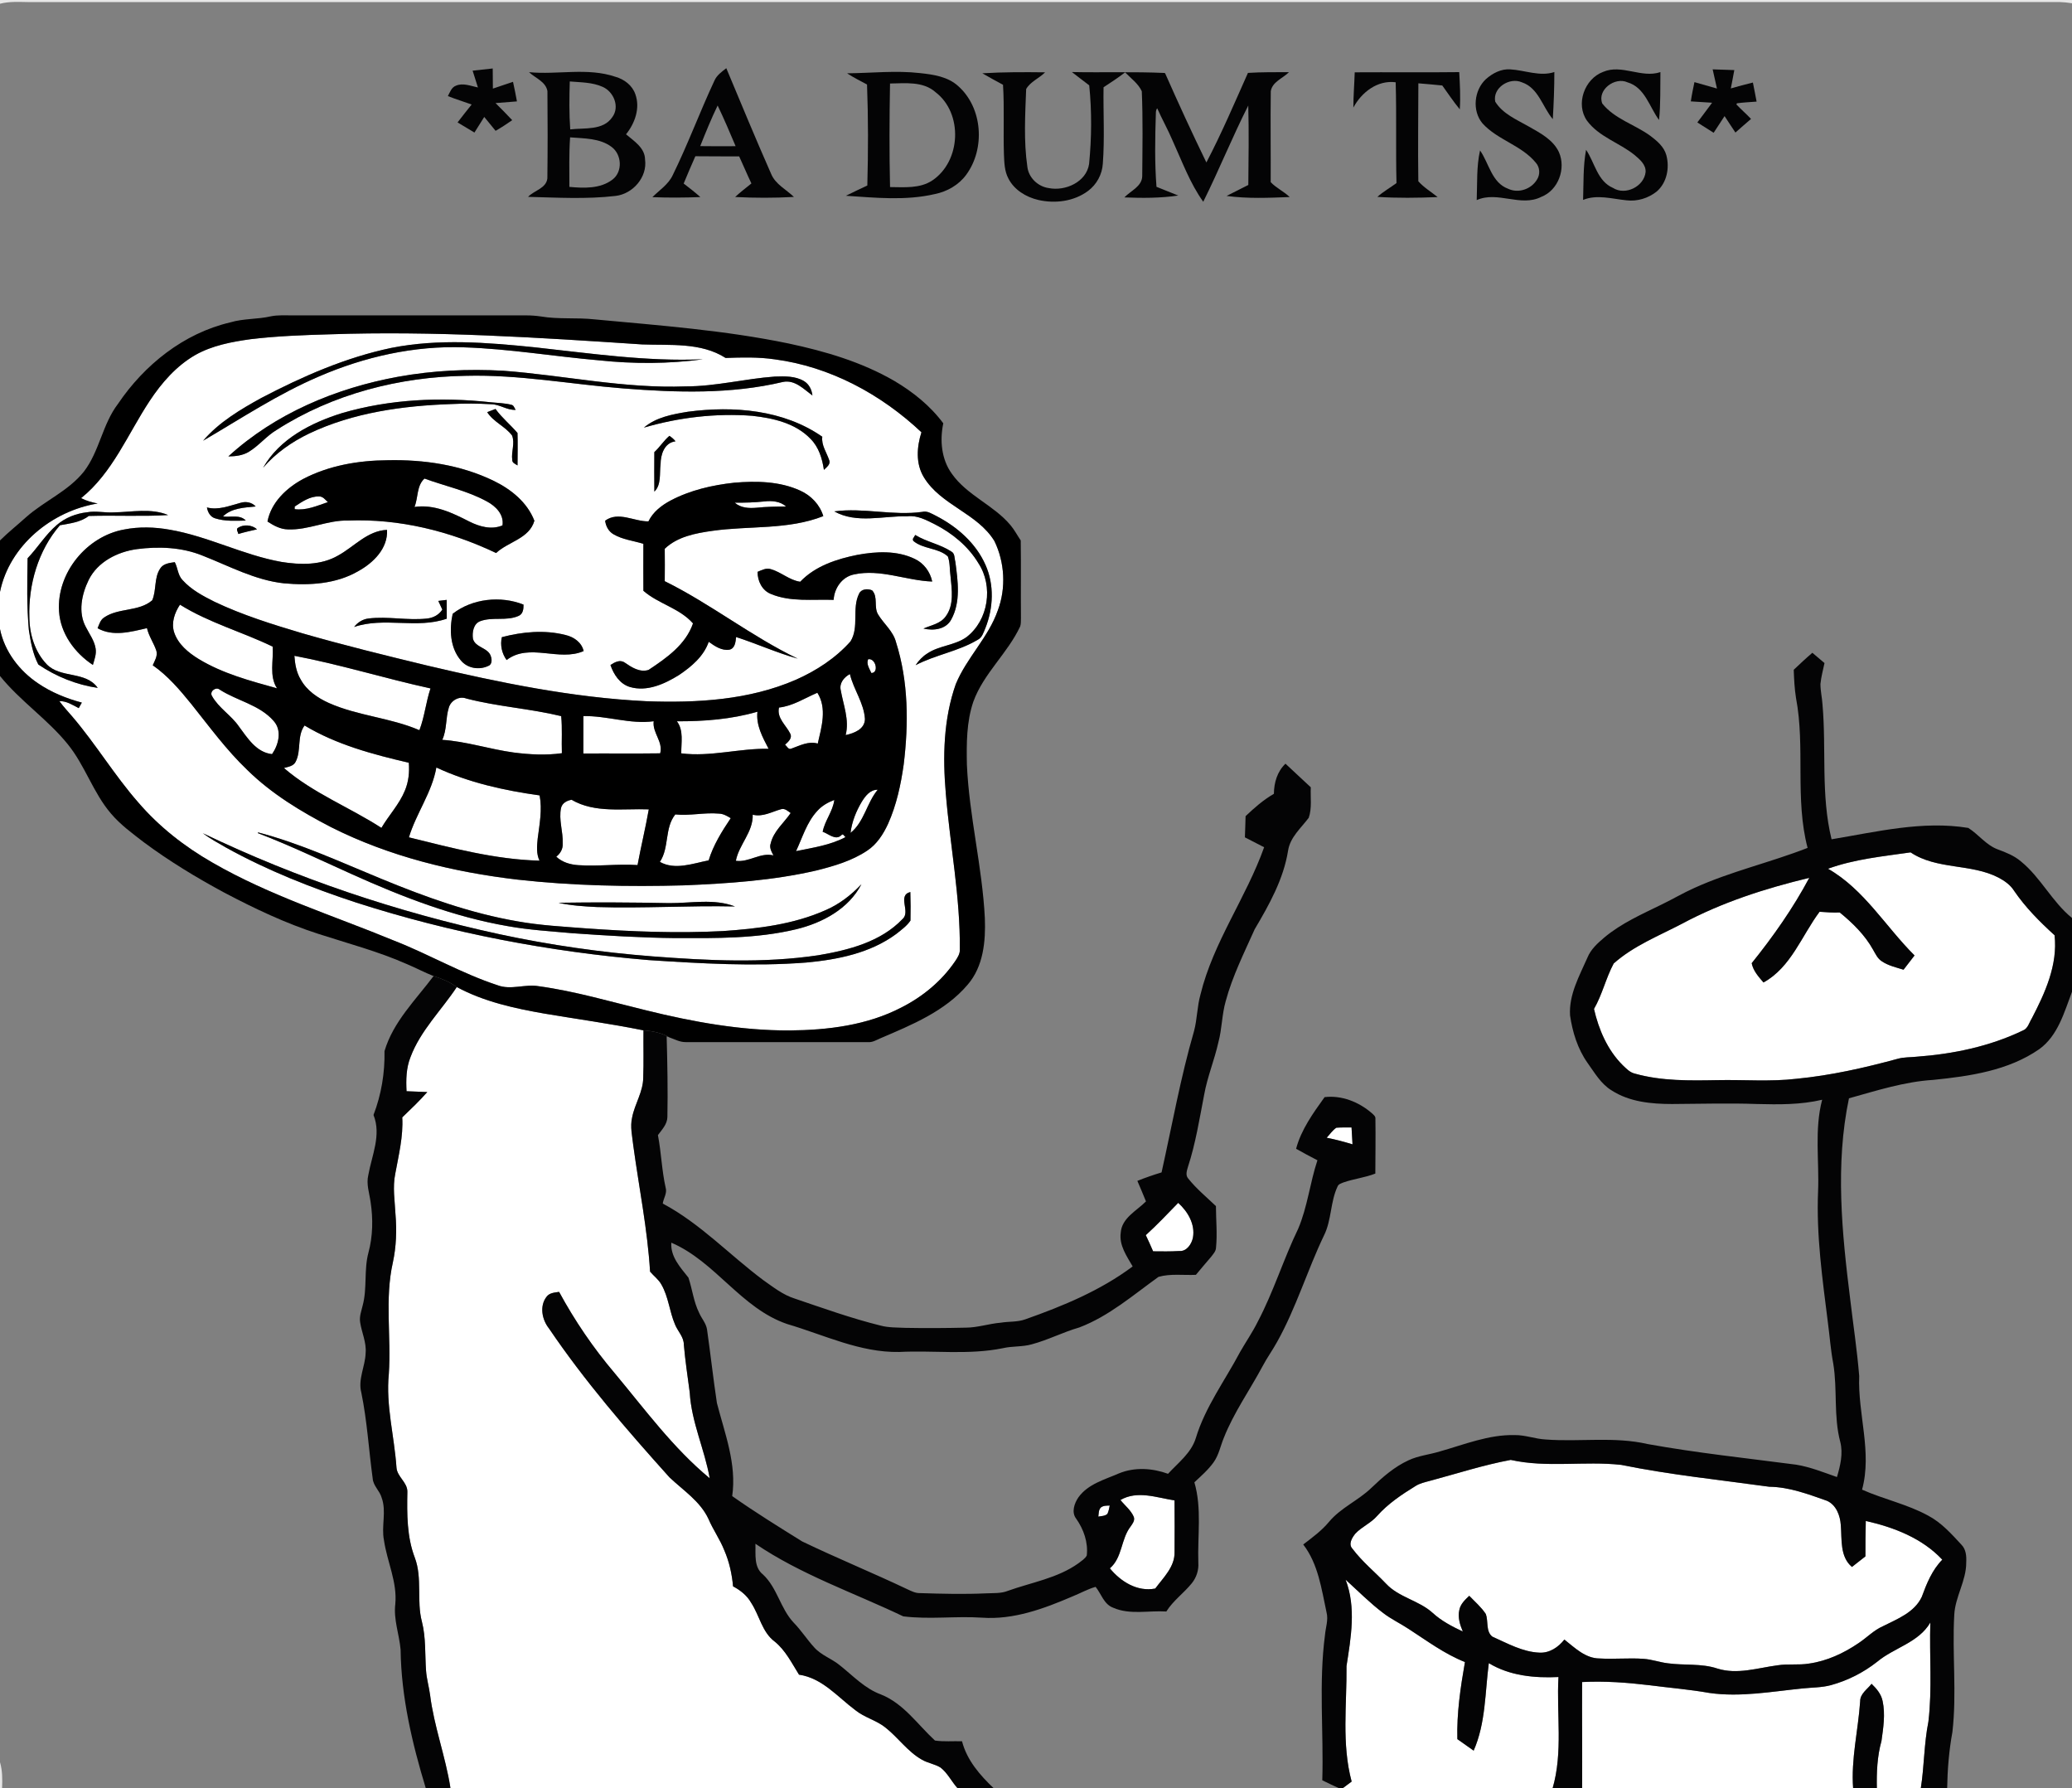 <?xml version="1.0" encoding="UTF-8" ?>
<!DOCTYPE svg PUBLIC "-//W3C//DTD SVG 1.1//EN" "http://www.w3.org/Graphics/SVG/1.1/DTD/svg11.dtd">
<svg creator="Actoparc Industries" width="1000pt" height="863pt" viewBox="0 0 1000 863" version="1.1" xmlns="http://www.w3.org/2000/svg">
<rect x="0" y="0" width="1000" height="863" fill="#808080" stroke="none"/>
<g id="#eeeeeeee">
<path fill="#eeeeee" opacity="0.93" d=" M 0.00 0.00 L 1000.00 0.00 L 1000.00 1.57 C 998.00 1.24 995.98 1.05 993.97 0.98 C 667.33 1.02 340.69 0.98 14.05 1.01 C 9.36 0.97 4.59 0.60 0.00 1.81 L 0.00 0.00 Z" />
<path fill="#eeeeee" opacity="0.93" d=" M 0.00 850.34 C 1.20 854.45 1.19 858.75 1.00 863.00 L 0.00 863.00 L 0.00 850.34 Z" />
</g>
<g id="#ffffffff">
<path fill="#ffffff" opacity="1.00" d=" M 120.98 163.67 C 133.59 162.16 146.30 161.69 158.99 161.33 C 209.35 159.59 259.70 162.87 309.93 166.20 C 323.44 166.73 338.24 165.09 350.20 172.73 C 358.10 172.45 366.06 172.24 373.91 173.40 C 400.57 176.90 425.29 190.28 444.71 208.59 C 442.48 215.61 441.87 223.68 445.83 230.22 C 454.01 243.81 471.72 247.59 479.95 261.12 C 484.92 271.39 485.60 283.75 481.60 294.47 C 477.06 307.58 466.52 317.40 461.28 330.14 C 455.32 347.00 454.95 365.27 456.47 382.91 C 458.53 407.96 463.48 432.80 463.23 458.02 C 463.40 460.19 462.16 462.07 461.00 463.80 C 454.51 473.37 445.33 480.95 435.05 486.15 C 418.47 494.78 399.49 497.09 381.03 497.24 C 357.66 497.33 334.52 493.14 311.90 487.55 C 294.67 483.39 277.61 478.31 260.02 475.90 C 253.38 474.73 246.57 477.90 240.09 475.41 C 222.84 469.76 207.09 460.51 190.22 453.92 C 160.84 441.78 130.19 432.23 102.54 416.25 C 89.15 408.60 76.81 398.96 66.74 387.23 C 55.29 374.18 46.33 359.20 35.07 345.99 C 32.90 343.46 30.63 341.01 28.64 338.33 C 32.11 338.23 35.04 340.19 38.00 341.71 C 38.37 341.04 39.12 339.71 39.49 339.04 C 32.04 337.04 24.78 334.12 18.39 329.76 C 9.34 323.70 2.19 314.37 0.00 303.57 L 0.00 285.60 C 4.58 263.21 25.07 246.54 47.12 242.96 C 44.36 242.43 41.64 241.68 39.14 240.38 C 54.40 228.10 61.68 209.39 72.23 193.46 C 78.01 184.72 85.12 176.55 94.30 171.28 C 102.46 166.70 111.81 164.95 120.98 163.67 M 188.88 167.88 C 166.85 172.49 146.06 181.61 126.20 191.99 C 115.99 197.60 105.68 203.73 98.02 212.67 C 116.38 201.93 134.22 190.10 153.84 181.71 C 175.87 172.17 199.90 166.73 223.97 167.61 C 245.81 168.31 267.40 172.00 289.14 173.88 C 305.80 175.65 322.68 175.61 339.28 173.37 C 312.08 174.55 285.03 170.52 258.05 167.59 C 235.11 165.25 211.68 163.35 188.88 167.88 M 192.10 181.81 C 162.18 187.27 132.82 199.53 110.21 220.24 C 113.57 220.21 117.06 219.83 120.01 218.07 C 124.94 215.09 128.56 210.40 133.51 207.46 C 160.59 190.06 192.89 181.83 224.90 181.34 C 250.38 180.67 275.54 185.43 300.86 187.44 C 326.49 189.45 352.69 190.30 377.89 184.30 C 383.62 183.14 387.91 187.77 392.10 190.85 C 391.80 188.07 390.48 185.39 388.04 183.91 C 383.84 181.39 378.71 181.56 373.99 181.71 C 359.59 182.73 345.46 186.47 330.97 186.45 C 301.41 187.60 272.35 181.12 243.01 178.91 C 226.00 177.94 208.88 178.77 192.10 181.81 M 164.95 199.38 C 150.15 204.02 134.93 211.74 126.98 225.71 C 133.06 218.63 140.84 213.22 149.21 209.19 C 170.59 199.03 194.52 195.79 217.96 194.97 C 224.30 194.66 230.66 194.68 236.99 195.06 C 241.16 195.06 244.67 198.02 248.89 197.77 C 248.25 196.99 248.05 195.66 246.96 195.37 C 243.66 194.50 240.23 194.46 236.85 194.12 C 212.88 191.50 188.19 192.56 164.95 199.38 M 235.13 198.88 C 238.15 203.65 243.82 205.70 247.14 210.17 C 248.62 213.94 246.67 218.01 247.22 221.92 C 247.17 223.44 248.76 223.87 249.77 224.60 C 249.79 219.38 249.92 214.15 249.76 208.94 C 246.37 204.95 242.22 201.62 239.14 197.34 C 237.80 197.84 236.46 198.35 235.13 198.88 M 310.77 206.34 C 327.68 201.42 345.50 199.31 363.07 200.65 C 373.14 201.75 383.99 204.20 391.23 211.82 C 395.18 215.79 396.85 221.33 397.64 226.74 C 398.88 225.48 401.07 224.03 400.16 221.97 C 398.94 218.27 396.34 214.86 396.86 210.75 C 378.15 197.71 354.07 195.77 332.04 198.68 C 324.63 199.89 316.66 201.31 310.77 206.34 M 315.80 218.17 C 315.76 224.52 315.74 230.88 315.81 237.24 C 319.28 233.88 318.22 228.42 318.81 224.06 C 318.82 219.40 320.59 213.62 326.01 212.96 C 325.20 211.89 324.17 211.04 323.07 210.32 C 320.34 212.64 318.44 215.75 315.80 218.17 M 146.24 231.16 C 138.28 235.46 130.86 242.43 129.09 251.65 C 132.05 253.60 135.31 255.40 138.96 255.46 C 148.88 255.88 158.10 250.91 168.03 251.19 C 192.70 250.21 217.23 256.30 239.43 266.86 C 245.32 261.34 255.41 259.97 257.91 251.29 C 254.46 242.35 246.60 236.06 238.19 231.99 C 222.36 224.32 204.50 221.69 187.03 222.09 C 173.03 222.18 158.73 224.61 146.24 231.16 M 354.36 232.93 C 343.74 234.09 333.10 236.53 323.60 241.55 C 319.25 243.88 315.15 247.04 312.95 251.59 C 306.03 251.69 298.44 246.57 292.06 251.26 C 292.37 253.92 293.73 256.45 296.10 257.82 C 300.50 260.41 305.71 260.91 310.51 262.43 C 310.49 269.98 310.47 277.54 310.52 285.09 C 317.79 291.43 328.00 293.46 334.46 300.83 C 330.92 311.11 321.64 317.54 312.99 323.28 C 308.70 324.60 304.82 321.99 301.45 319.70 C 299.17 318.15 296.58 319.59 294.62 320.91 C 296.20 325.48 299.14 330.06 304.03 331.51 C 312.28 333.93 320.76 330.04 327.68 325.75 C 333.66 321.73 339.64 316.73 342.05 309.70 C 344.93 311.77 348.28 314.09 352.02 313.51 C 354.81 312.87 355.00 309.70 355.26 307.40 C 365.26 310.63 374.87 314.99 384.99 317.83 C 362.63 307.08 343.06 291.43 320.82 280.45 C 320.88 275.23 320.88 270.02 320.82 264.81 C 326.97 258.92 335.75 257.29 343.87 256.15 C 361.65 253.64 380.34 255.76 397.35 249.06 C 395.68 243.54 391.46 239.12 386.25 236.77 C 376.33 232.20 365.04 232.04 354.36 232.93 M 99.87 244.87 C 100.27 247.15 101.49 249.44 103.87 250.13 C 108.63 251.64 113.72 251.31 118.63 251.20 C 115.76 248.14 111.25 249.77 107.60 249.21 C 111.78 245.10 117.94 244.96 123.40 244.39 C 121.54 242.38 118.70 241.85 116.12 242.63 C 110.83 244.02 105.42 246.34 99.87 244.87 M 402.64 246.77 C 413.51 252.84 426.23 248.86 437.95 249.14 C 442.73 248.57 447.04 250.95 451.17 253.00 C 459.60 257.31 467.26 263.57 472.18 271.74 C 479.52 282.88 477.09 299.24 466.49 307.42 C 460.79 311.51 453.26 311.45 447.49 315.37 C 445.23 316.80 443.38 318.77 441.90 320.98 C 451.47 315.98 462.46 314.33 471.78 308.78 C 474.04 307.72 474.67 305.14 475.59 303.04 C 479.43 293.39 479.91 282.16 475.62 272.58 C 470.98 262.07 461.89 254.16 451.84 248.96 C 449.72 247.95 447.55 246.37 445.07 247.01 C 430.92 248.98 416.76 244.86 402.64 246.77 M 27.40 253.35 C 21.96 258.00 18.25 264.24 13.32 269.38 C 13.12 280.90 12.89 292.44 13.92 303.92 C 14.77 309.63 15.82 315.47 18.49 320.65 C 27.01 326.45 36.93 330.45 47.16 331.94 C 41.34 323.66 29.19 327.51 22.49 320.50 C 16.82 314.52 14.24 306.06 14.17 297.94 C 13.65 282.08 18.45 265.57 28.93 253.46 C 33.74 252.55 38.81 252.08 42.82 248.98 C 55.58 248.58 68.41 249.32 81.15 248.54 C 72.85 245.08 63.68 247.11 54.99 247.25 C 50.66 247.53 46.33 246.42 42.01 247.20 C 36.69 247.80 31.48 249.82 27.40 253.35 M 114.72 254.78 C 113.85 255.60 114.94 256.74 115.01 257.68 C 117.99 256.78 121.03 256.12 124.05 255.42 C 121.56 253.19 117.49 252.93 114.72 254.78 M 28.49 294.92 C 29.13 305.67 36.05 315.08 44.83 320.87 C 45.56 318.29 46.61 315.66 46.15 312.93 C 45.54 309.08 43.12 305.94 41.42 302.55 C 37.58 295.46 39.43 286.75 42.80 279.85 C 47.14 271.08 56.69 266.28 66.04 264.99 C 76.66 263.60 87.81 264.05 97.83 268.14 C 110.67 273.17 123.11 279.97 137.03 281.48 C 149.17 282.58 162.14 281.88 172.91 275.61 C 180.18 271.60 187.29 264.65 186.79 255.69 C 177.30 256.08 170.95 263.82 163.15 268.08 C 154.91 272.86 144.91 272.62 135.81 271.15 C 117.31 267.85 100.40 258.77 81.87 255.60 C 74.62 254.31 67.12 254.08 59.87 255.52 C 41.82 258.79 27.32 276.46 28.49 294.92 M 440.56 260.06 L 440.72 260.96 C 445.46 265.05 452.76 264.26 457.43 268.48 C 458.59 271.49 458.26 274.84 458.74 278.00 C 459.35 284.43 460.58 291.87 456.43 297.43 C 453.90 301.01 449.40 301.66 445.67 303.31 C 450.46 304.45 456.47 303.78 459.06 299.02 C 463.77 290.51 462.30 280.29 461.07 271.07 C 460.57 269.39 460.94 267.04 459.10 266.12 C 453.73 262.58 447.18 261.52 441.72 258.15 C 441.43 258.62 440.85 259.58 440.56 260.06 M 413.83 267.74 C 403.80 269.75 393.43 273.13 386.20 280.72 C 380.96 279.97 377.00 276.05 372.01 274.64 C 369.76 273.93 367.63 275.11 365.62 275.94 C 365.60 280.36 367.78 284.92 372.06 286.62 C 381.61 290.61 392.25 289.10 402.33 289.47 C 402.67 283.81 406.38 278.36 412.16 277.20 C 424.86 274.41 437.28 280.16 449.91 280.62 C 448.94 275.92 445.85 271.75 441.48 269.70 C 432.91 265.55 422.96 266.08 413.83 267.74 M 77.29 274.37 C 74.28 278.91 75.58 284.83 73.46 289.68 C 66.93 295.29 57.11 293.18 50.16 298.03 C 48.42 299.21 47.87 301.31 47.10 303.15 C 54.48 307.34 63.21 304.89 70.93 303.11 C 71.82 307.01 74.23 310.29 75.47 314.05 C 76.17 316.53 74.67 318.84 73.72 321.03 C 80.98 326.07 86.75 332.86 92.28 339.67 C 100.99 350.56 109.24 361.91 119.37 371.57 C 131.09 383.09 145.32 391.68 159.85 399.18 C 187.89 413.30 218.80 420.85 249.85 424.47 C 276.45 427.44 303.28 427.96 330.01 427.23 C 351.47 426.34 373.04 424.90 394.02 420.05 C 402.52 417.92 411.15 415.41 418.51 410.49 C 423.19 407.41 426.31 402.53 428.61 397.53 C 432.67 388.47 434.77 378.67 436.15 368.88 C 438.54 349.28 438.47 328.90 432.45 309.93 C 431.09 304.54 426.51 301.04 423.76 296.45 C 421.64 292.90 423.87 288.05 420.92 284.89 C 418.85 283.92 415.64 284.17 414.60 286.50 C 411.03 293.71 414.79 302.60 410.46 309.53 C 403.26 317.61 393.97 323.66 384.11 328.02 C 361.51 337.85 336.34 339.25 312.01 338.38 C 276.34 336.66 241.22 329.41 206.54 321.25 C 186.25 316.35 165.98 311.38 145.92 305.60 C 131.53 301.31 117.10 296.84 103.51 290.37 C 97.97 287.59 92.31 284.60 88.11 279.93 C 85.80 277.58 85.84 274.06 84.35 271.27 C 81.80 271.65 78.78 271.94 77.29 274.37 M 211.53 289.97 C 212.16 291.37 212.81 292.77 213.48 294.16 C 211.81 296.75 208.95 298.23 205.91 298.49 C 196.58 299.49 187.20 297.31 177.88 298.45 C 175.09 298.77 172.60 300.32 170.91 302.54 C 185.41 297.59 201.19 303.60 215.62 298.54 C 215.59 295.52 215.60 292.50 215.58 289.48 C 214.23 289.63 212.88 289.79 211.53 289.97 M 218.47 296.19 C 216.84 303.68 217.17 312.45 222.32 318.56 C 225.43 322.48 231.13 323.47 235.58 321.38 C 237.44 320.79 237.49 318.38 236.94 316.84 C 235.78 312.44 229.30 312.61 228.25 308.17 C 227.83 305.14 228.48 301.00 231.74 299.76 C 237.67 297.53 244.36 299.80 250.20 297.24 C 252.45 296.35 252.71 293.83 252.66 291.75 C 241.63 287.36 227.90 288.82 218.47 296.19 M 242.21 307.46 C 241.31 311.28 242.21 315.32 244.50 318.50 C 255.50 310.07 269.75 319.42 281.68 314.17 C 280.74 309.95 276.91 307.35 272.93 306.42 C 262.85 303.85 252.17 304.85 242.21 307.46 M 124.55 401.67 C 124.53 401.76 124.50 401.94 124.48 402.03 C 139.98 407.97 154.94 415.15 170.06 421.95 C 194.11 432.77 218.97 442.42 245.07 446.91 C 255.31 448.77 265.71 449.36 276.05 450.31 C 292.69 451.48 309.34 452.51 326.02 452.68 C 345.45 452.73 365.18 452.99 384.20 448.43 C 396.84 445.38 409.55 438.63 415.75 426.68 C 410.78 431.92 405.00 436.40 398.32 439.25 C 382.84 446.12 365.76 448.13 349.01 449.28 C 326.96 450.44 304.85 449.55 282.84 447.99 C 271.82 447.13 260.76 446.57 249.86 444.61 C 227.12 440.72 205.30 432.84 184.04 424.08 C 164.43 416.04 145.12 407.04 124.55 401.67 M 97.87 402.06 C 101.39 404.69 105.26 406.79 109.07 408.98 C 129.04 420.07 150.39 428.46 172.06 435.58 C 217.74 450.26 265.17 459.29 312.96 463.28 C 338.27 464.93 363.73 466.44 389.07 464.48 C 404.28 463.08 420.08 459.93 432.59 450.65 C 435.01 448.70 437.66 446.83 439.41 444.23 C 439.53 439.63 439.48 435.03 439.35 430.44 C 432.89 432.15 439.63 439.96 435.61 443.45 C 425.09 454.53 409.54 458.47 394.98 460.95 C 368.51 464.91 341.61 463.53 315.03 461.51 C 290.21 459.58 265.51 456.06 241.16 450.83 C 191.75 440.13 143.47 423.94 97.87 402.06 M 269.53 435.62 C 275.61 437.01 281.87 437.38 288.09 437.69 C 310.30 438.40 332.50 436.92 354.71 437.41 C 344.63 433.52 333.55 435.86 323.05 435.80 C 305.22 435.44 287.37 435.35 269.53 435.62 Z" />
<path fill="#ffffff" opacity="1.00" d=" M 200.04 244.63 C 201.90 240.14 201.00 234.45 204.86 230.93 C 214.90 234.60 225.55 236.80 234.99 241.97 C 239.24 244.24 243.29 248.26 242.52 253.52 C 237.23 255.80 231.40 254.12 226.50 251.67 C 218.34 247.48 209.51 243.24 200.04 244.63 Z" />
<path fill="#ffffff" opacity="1.00" d=" M 142.23 244.43 C 145.76 242.12 149.60 239.42 154.01 239.56 C 155.86 239.52 157.01 241.18 158.24 242.30 C 153.08 244.03 147.78 246.45 142.21 245.69 C 142.21 245.38 142.22 244.75 142.23 244.43 Z" />
<path fill="#ffffff" opacity="1.00" d=" M 354.60 242.55 C 359.37 242.62 364.15 242.47 368.91 241.97 C 372.52 241.56 376.55 241.86 379.39 244.42 C 374.62 244.45 369.84 244.50 365.10 245.01 C 361.47 245.32 357.44 245.14 354.60 242.55 Z" />
<path fill="#ffffff" opacity="1.00" d=" M 84.03 305.07 C 82.58 300.46 84.30 295.64 86.86 291.78 C 100.81 300.51 116.86 304.89 131.59 312.03 C 132.10 318.71 129.80 326.15 133.69 332.15 C 120.75 328.54 107.51 325.05 95.92 318.02 C 90.89 314.94 85.92 310.87 84.03 305.07 Z" />
<path fill="#ffffff" opacity="1.00" d=" M 142.08 316.46 C 164.22 320.64 185.77 327.39 207.77 332.20 C 205.56 338.80 204.92 345.84 202.42 352.36 C 188.39 346.30 172.71 345.46 158.74 339.24 C 153.30 336.80 148.05 333.22 145.12 327.88 C 143.04 324.44 142.36 320.41 142.08 316.46 Z" />
<path fill="#ffffff" opacity="1.00" d=" M 419.01 318.10 C 422.73 317.52 424.26 324.77 420.54 324.76 C 419.66 322.71 417.95 320.39 419.01 318.10 Z" />
<path fill="#ffffff" opacity="1.00" d=" M 405.78 333.12 C 404.94 329.69 407.35 326.78 410.18 325.27 C 411.95 332.73 416.98 339.21 417.44 346.98 C 417.35 351.92 412.18 353.83 408.14 354.71 C 409.99 347.38 407.03 340.24 405.78 333.12 Z" />
<path fill="#ffffff" opacity="1.00" d=" M 102.35 335.92 C 100.91 333.68 104.24 331.20 106.08 332.81 C 114.51 338.22 125.30 340.10 132.07 347.90 C 136.20 352.49 134.49 359.30 131.30 363.90 C 123.71 363.09 119.46 356.14 115.32 350.58 C 111.61 345.15 105.59 341.69 102.35 335.92 Z" />
<path fill="#ffffff" opacity="1.00" d=" M 375.97 341.43 C 382.70 340.68 388.39 336.87 394.48 334.29 C 399.24 341.79 396.51 350.84 394.67 358.81 C 390.21 357.51 386.10 359.76 382.02 361.21 C 380.48 361.99 379.86 360.07 378.88 359.37 C 380.38 357.98 382.54 356.25 381.36 353.94 C 379.33 349.89 374.81 346.48 375.97 341.43 Z" />
<path fill="#ffffff" opacity="1.00" d=" M 216.61 341.48 C 217.58 338.00 221.66 335.73 225.09 337.08 C 240.13 340.99 255.75 341.91 270.84 345.57 C 271.45 351.51 270.96 357.49 271.18 363.46 C 263.44 364.55 255.60 364.11 247.88 363.12 C 236.32 361.55 225.13 357.79 213.45 357.01 C 215.74 352.11 215.02 346.55 216.61 341.48 Z" />
<path fill="#ffffff" opacity="1.00" d=" M 326.69 348.06 C 339.76 348.12 352.95 347.10 365.56 343.44 C 364.82 349.96 368.06 355.77 370.94 361.33 C 356.84 361.05 342.94 365.32 328.80 363.53 C 328.73 358.37 330.05 352.50 326.69 348.06 Z" />
<path fill="#ffffff" opacity="1.00" d=" M 281.56 345.56 C 292.95 345.30 304.06 349.60 315.49 348.04 C 314.76 353.61 320.13 357.85 318.62 363.52 C 306.27 363.70 293.90 363.52 281.54 363.61 C 281.55 357.59 281.53 351.57 281.56 345.56 Z" />
<path fill="#ffffff" opacity="1.00" d=" M 142.70 367.56 C 145.52 362.10 143.21 355.24 146.99 350.09 C 162.39 359.35 179.95 364.03 197.30 368.06 C 197.68 372.60 197.20 377.26 195.42 381.48 C 192.71 388.12 187.68 393.37 184.08 399.49 C 168.63 389.49 151.09 382.75 137.04 370.61 C 139.08 369.99 141.66 369.74 142.70 367.56 Z" />
<path fill="#ffffff" opacity="1.00" d=" M 210.60 370.36 C 226.28 377.68 243.38 381.45 260.44 383.82 C 261.76 390.76 260.38 397.77 259.50 404.67 C 259.14 408.22 258.79 411.99 260.38 415.31 C 238.90 414.77 218.08 409.16 197.35 404.06 C 200.87 392.46 208.47 382.43 210.60 370.36 Z" />
<path fill="#ffffff" opacity="1.00" d=" M 415.94 386.85 C 417.66 384.10 419.97 381.00 423.60 381.10 C 418.28 387.47 417.14 396.55 410.49 401.91 C 411.13 396.56 413.19 391.45 415.94 386.85 Z" />
<path fill="#ffffff" opacity="1.00" d=" M 270.78 389.85 C 271.36 387.48 273.63 386.31 275.86 385.93 C 287.09 392.51 300.71 390.08 313.12 390.56 C 311.54 399.57 309.35 408.45 307.69 417.44 C 298.16 416.79 288.62 418.16 279.09 417.48 C 275.23 417.23 271.34 416.09 268.47 413.39 C 270.46 411.87 271.76 409.58 271.57 407.03 C 271.82 401.28 269.56 395.57 270.78 389.85 Z" />
<path fill="#ffffff" opacity="1.00" d=" M 394.43 391.33 C 396.63 388.84 399.58 387.17 402.66 386.01 C 401.96 391.55 398.09 395.93 397.04 401.37 C 399.94 402.34 403.30 405.82 406.15 402.95 C 406.93 402.02 407.44 403.67 408.10 403.93 C 400.70 407.88 392.29 409.03 384.19 410.72 C 387.30 404.12 389.36 396.78 394.43 391.33 Z" />
<path fill="#ffffff" opacity="1.00" d=" M 363.28 393.13 C 368.13 394.37 372.53 391.70 377.04 390.46 C 378.87 389.97 380.22 391.41 381.60 392.33 C 378.31 397.13 373.36 401.07 371.96 406.97 C 371.18 409.03 372.38 410.99 373.28 412.78 C 366.92 411.21 361.47 416.26 355.14 415.38 C 356.67 407.49 363.53 401.52 363.28 393.13 Z" />
<path fill="#ffffff" opacity="1.00" d=" M 325.92 393.01 C 332.95 393.74 339.96 391.98 346.99 392.61 C 349.09 392.66 350.92 393.76 352.67 394.81 C 348.40 401.18 344.26 407.78 342.01 415.17 C 334.40 416.65 325.81 420.02 318.48 415.91 C 323.11 408.97 320.64 399.58 325.92 393.01 Z" />
<path fill="#ffffff" opacity="1.00" d=" M 882.24 419.21 C 895.04 414.55 908.70 413.25 922.09 411.31 C 934.79 419.80 951.26 416.60 964.57 423.51 C 967.48 425.07 970.30 427.03 972.08 429.89 C 977.55 437.90 984.43 444.81 991.59 451.31 C 993.18 465.64 986.99 479.17 980.54 491.54 C 979.29 493.55 978.70 496.37 976.26 497.28 C 960.26 504.97 942.59 508.63 924.97 509.92 C 921.92 510.24 918.80 510.09 915.84 510.93 C 899.85 515.29 883.61 518.95 867.10 520.56 C 854.41 522.06 841.65 520.95 828.92 521.22 C 815.58 521.46 801.97 521.72 789.01 518.07 C 786.58 517.52 784.85 515.60 783.12 513.97 C 775.79 506.65 771.58 496.83 769.30 486.87 C 773.30 479.93 775.05 471.94 778.81 464.93 C 788.40 456.40 800.53 451.63 811.78 445.75 C 831.04 435.42 852.01 428.69 873.20 423.60 C 865.39 438.24 855.81 451.88 845.41 464.79 C 846.15 468.49 848.72 471.33 851.11 474.10 C 864.42 466.74 869.51 451.55 878.17 439.98 C 881.41 440.20 884.65 440.46 887.91 440.31 C 894.13 445.39 900.01 451.13 903.95 458.21 C 905.13 460.22 906.12 462.52 908.17 463.84 C 911.32 465.98 915.10 466.82 918.70 467.93 C 920.46 465.63 922.24 463.35 924.01 461.05 C 910.04 447.18 899.74 429.22 882.24 419.21 Z" />
<path fill="#ffffff" opacity="1.00" d=" M 220.46 476.30 C 233.60 483.40 248.38 486.60 262.98 489.15 C 278.84 491.82 294.79 494.00 310.56 497.20 C 310.47 504.82 310.72 512.45 310.43 520.07 C 310.40 526.83 306.37 532.64 305.10 539.14 C 304.01 543.71 305.17 548.37 305.66 552.94 C 308.41 573.16 312.50 593.22 313.74 613.62 C 315.49 615.72 317.82 617.35 319.17 619.80 C 322.65 625.75 323.08 632.85 325.78 639.13 C 327.11 642.45 330.06 645.12 330.04 648.92 C 330.71 656.65 331.88 664.32 332.89 672.00 C 333.71 686.28 340.07 699.39 342.53 713.35 C 324.81 698.71 311.19 680.02 296.55 662.49 C 286.32 650.44 277.38 637.30 269.84 623.40 C 267.68 623.72 265.15 623.84 263.75 625.79 C 260.29 630.28 261.60 636.85 264.95 641.04 C 282.25 666.59 302.49 689.96 323.09 712.88 C 329.73 719.19 337.97 724.42 341.94 733.00 C 344.17 738.21 347.50 742.86 349.58 748.14 C 351.96 753.64 353.26 759.54 353.79 765.50 C 357.33 767.37 360.58 769.93 362.56 773.49 C 366.56 779.57 367.79 787.63 373.91 792.16 C 379.12 796.39 382.12 802.53 385.62 808.11 C 396.81 809.73 404.25 818.85 412.81 825.24 C 417.21 828.81 422.96 830.09 427.36 833.65 C 433.51 838.49 438.04 845.27 444.96 849.15 C 447.79 850.80 451.17 851.21 453.95 852.95 C 457.41 855.66 459.29 859.79 462.22 863.00 L 209.78 863.00 C 212.32 862.92 214.85 862.81 217.39 862.75 C 215.03 847.60 209.48 833.14 207.57 817.91 C 207.05 813.96 205.89 810.12 205.62 806.14 C 205.06 798.27 205.60 790.26 203.63 782.55 C 200.96 772.45 203.92 761.62 200.22 751.71 C 196.34 741.58 196.40 730.57 196.61 719.89 C 196.70 715.28 191.63 712.64 191.35 708.12 C 190.32 693.07 186.15 678.17 187.66 662.99 C 188.88 645.06 185.61 626.84 189.62 609.12 C 191.25 601.56 191.52 593.76 190.88 586.07 C 190.56 579.53 189.42 572.92 190.76 566.42 C 192.39 557.42 194.67 548.42 194.14 539.20 C 198.26 535.21 202.43 531.28 206.22 526.97 C 202.88 526.85 199.54 526.73 196.21 526.57 C 195.91 521.05 196.03 515.38 198.09 510.18 C 202.90 497.31 212.99 487.57 220.46 476.30 Z" />
<path fill="#ffffff" opacity="1.00" d=" M 640.28 549.01 C 641.81 547.39 643.09 545.44 644.95 544.18 C 647.39 543.99 649.84 544.08 652.29 544.05 C 652.44 546.76 652.61 549.47 652.76 552.20 C 648.65 550.95 644.49 549.84 640.28 549.01 Z" />
<path fill="#ffffff" opacity="1.00" d=" M 552.99 596.02 C 558.45 591.08 563.49 585.71 568.63 580.44 C 573.25 584.62 576.88 590.72 575.75 597.17 C 575.12 600.33 572.72 604.00 569.07 603.68 C 564.89 603.93 560.70 603.87 556.52 603.82 C 555.40 601.19 554.21 598.60 552.99 596.02 Z" />
<path fill="#ffffff" opacity="1.00" d=" M 689.98 714.62 C 702.99 711.14 715.86 706.94 729.12 704.48 C 746.68 708.41 764.72 704.90 782.44 706.88 C 806.06 711.68 830.06 714.12 853.91 717.43 C 863.61 717.55 872.75 721.05 881.78 724.22 C 886.22 726.23 888.12 731.36 888.42 735.95 C 889.00 742.82 887.89 751.16 893.80 756.13 C 895.94 754.41 898.12 752.72 900.30 751.03 C 900.30 745.33 900.31 739.63 900.48 733.93 C 914.02 736.98 927.74 742.27 937.40 752.63 C 932.49 757.60 929.84 764.16 927.48 770.61 C 923.94 778.10 915.71 781.23 908.77 784.72 C 904.33 786.66 900.98 790.25 896.99 792.89 C 889.83 797.76 881.75 801.53 873.12 802.75 C 868.08 803.60 862.94 802.79 857.89 803.59 C 848.32 804.85 838.47 808.18 828.89 805.17 C 821.13 802.57 812.84 803.73 804.86 802.61 C 800.96 802.14 797.22 800.74 793.30 800.48 C 786.20 799.94 779.09 800.73 771.99 800.29 C 765.15 800.28 760.02 795.12 755.00 791.16 C 752.13 794.85 747.86 797.73 743.02 797.49 C 734.85 797.17 727.53 793.00 720.23 789.75 C 717.00 787.20 718.38 782.36 717.11 778.87 C 714.92 775.53 711.83 772.91 709.10 770.05 C 707.08 771.96 704.86 774.02 704.31 776.88 C 703.47 780.45 704.62 784.02 705.99 787.30 C 700.84 784.87 695.72 782.22 691.49 778.35 C 684.82 772.24 675.05 770.85 668.84 764.11 C 663.49 758.51 657.42 753.58 652.74 747.36 C 650.62 745.13 652.54 742.02 654.10 740.08 C 657.20 736.75 661.60 735.00 664.59 731.56 C 669.83 725.66 676.44 721.21 683.13 717.11 C 685.19 715.77 687.63 715.26 689.98 714.62 Z" />
<path fill="#ffffff" opacity="1.00" d=" M 540.75 723.83 C 548.94 719.07 558.27 722.71 566.86 724.02 C 566.89 732.36 566.97 740.71 566.87 749.05 C 566.99 756.11 561.45 761.28 557.55 766.55 C 548.93 768.24 540.92 763.23 535.65 756.80 C 541.75 751.58 540.95 742.66 545.67 736.60 C 546.61 735.24 547.81 733.75 547.20 731.98 C 545.82 728.74 542.91 726.52 540.75 723.83 Z" />
<path fill="#ffffff" opacity="1.00" d=" M 531.27 727.47 C 532.49 726.46 534.11 726.56 535.58 726.51 C 535.32 727.87 535.06 729.25 534.46 730.53 C 533.26 731.61 531.56 731.56 530.08 731.84 C 530.30 730.35 530.16 728.64 531.27 727.47 Z" />
<path fill="#ffffff" opacity="1.00" d=" M 649.42 762.28 C 655.42 767.71 661.12 773.50 667.60 778.39 C 671.42 781.32 675.81 783.38 679.82 786.03 C 688.65 791.73 697.16 798.13 707.02 802.02 C 704.87 814.30 703.02 826.71 703.36 839.22 C 705.98 841.06 708.61 842.90 711.22 844.77 C 717.08 831.47 716.69 816.69 718.54 802.55 C 728.58 808.66 740.65 809.82 752.16 809.25 C 751.14 827.14 754.43 845.48 749.31 863.00 L 647.91 863.00 C 649.37 861.88 650.85 860.78 652.34 859.69 C 647.45 841.49 650.05 822.53 649.86 803.96 C 651.99 790.23 654.60 775.69 649.42 762.28 Z" />
<path fill="#ffffff" opacity="1.00" d=" M 931.63 782.94 C 931.12 798.90 932.59 814.94 930.69 830.84 C 928.56 841.45 928.71 852.33 927.02 863.00 L 905.82 863.00 C 905.65 855.31 905.97 847.55 908.05 840.11 C 908.93 833.77 909.97 827.20 908.60 820.86 C 907.94 817.49 905.66 814.82 903.26 812.52 C 901.24 815.17 897.70 817.29 897.76 820.99 C 896.80 835.01 893.30 848.87 894.37 863.00 L 763.57 863.00 C 763.68 845.89 763.48 828.78 763.57 811.67 C 774.44 811.11 785.31 811.91 796.10 813.21 C 805.72 814.46 815.41 815.24 824.97 816.93 C 839.98 819.08 855.03 816.25 869.96 814.76 C 874.49 814.28 879.13 814.37 883.57 813.19 C 891.70 810.98 899.36 807.10 905.98 801.88 C 914.16 795.05 925.97 792.69 931.63 782.94 Z" />
</g>
<g id="#040405ff">
<path fill="#040405" opacity="1.00" d=" M 228.10 34.10 C 231.33 33.71 234.56 33.38 237.80 33.04 C 237.84 36.28 237.87 39.52 237.88 42.76 C 241.13 41.70 244.37 40.61 247.59 39.48 C 248.29 42.62 248.91 45.77 249.49 48.93 C 246.05 49.21 242.60 49.45 239.16 49.74 C 241.88 52.45 244.58 55.19 247.21 57.99 C 244.60 59.80 241.95 61.56 239.19 63.13 C 237.35 60.90 235.53 58.67 233.71 56.43 C 232.13 58.94 230.55 61.44 228.98 63.96 C 226.26 62.34 223.54 60.72 220.83 59.08 C 223.07 56.17 225.33 53.29 227.63 50.43 C 223.82 49.05 219.93 47.87 216.16 46.37 C 217.15 44.55 217.87 42.18 220.00 41.37 C 223.46 39.84 227.22 41.51 230.66 42.21 C 229.82 39.50 228.92 36.82 228.10 34.10 Z" />
<path fill="#040405" opacity="1.00" d=" M 344.79 38.94 C 345.92 36.30 348.34 34.62 350.53 32.91 C 357.66 49.94 364.70 67.00 372.16 83.88 C 374.23 88.95 379.43 91.40 383.16 95.03 C 373.71 95.56 364.25 95.55 354.80 95.06 C 357.27 92.72 360.02 90.69 362.65 88.52 C 360.58 84.22 358.76 79.80 356.75 75.48 C 349.70 75.49 342.65 75.42 335.60 75.39 C 333.70 79.77 331.74 84.13 329.96 88.57 C 332.70 90.66 335.43 92.79 338.01 95.10 C 330.29 95.39 322.57 95.46 314.86 95.13 C 318.26 91.72 322.61 89.00 324.69 84.48 C 332.02 69.58 337.76 53.97 344.79 38.94 M 337.94 70.51 C 343.64 70.58 349.33 70.59 355.03 70.54 C 352.25 63.95 349.45 57.36 346.35 50.91 C 343.25 57.31 340.58 63.91 337.94 70.51 Z" />
<path fill="#040405" opacity="1.00" d=" M 517.33 34.77 C 532.24 35.07 547.15 34.54 562.06 35.21 L 562.34 35.41 C 568.73 49.85 575.32 64.20 582.23 78.40 C 589.59 64.33 595.82 49.68 602.29 35.18 C 608.88 34.76 615.49 34.85 622.10 34.82 C 619.15 37.80 614.02 39.46 613.31 44.04 C 613.11 58.66 613.34 73.28 613.27 87.89 C 615.89 90.69 619.63 92.37 622.43 95.08 C 612.29 95.48 602.06 95.93 591.98 94.55 C 595.46 92.77 598.98 91.05 602.47 89.25 C 602.58 76.48 602.80 63.70 602.44 50.93 C 594.72 66.18 588.33 82.06 580.72 97.36 C 574.31 88.42 570.54 77.97 566.00 68.03 C 563.74 62.66 560.86 57.59 558.51 52.27 C 557.85 53.04 557.86 54.07 557.84 55.03 C 557.46 66.73 557.25 78.46 558.15 90.14 C 561.66 91.51 565.15 92.93 568.65 94.36 C 560.05 95.63 551.32 95.61 542.66 95.26 C 545.64 92.07 551.12 90.04 551.27 85.03 C 551.37 71.37 551.64 57.69 551.06 44.04 C 549.34 40.29 545.81 37.82 543.01 34.92 C 539.66 37.50 536.13 39.81 532.60 42.12 C 532.41 54.41 533.18 66.72 532.25 78.98 C 531.94 84.14 529.27 89.05 525.13 92.13 C 518.34 97.20 509.20 98.36 501.08 96.48 C 495.20 95.10 489.46 91.64 486.67 86.12 C 484.75 82.52 484.69 78.34 484.52 74.37 C 484.16 63.22 484.77 52.05 484.08 40.91 C 480.74 39.09 477.38 37.30 474.10 35.37 C 484.19 34.75 494.31 34.78 504.41 34.90 C 501.55 37.76 497.25 39.43 495.25 42.97 C 494.78 55.45 494.02 68.05 495.83 80.47 C 496.44 85.77 500.95 90.05 506.17 90.76 C 514.14 92.36 524.32 87.83 525.62 79.14 C 526.86 66.54 526.97 53.79 525.69 41.18 C 522.92 39.01 520.07 36.96 517.33 34.77 Z" />
<path fill="#040405" opacity="1.00" d=" M 717.15 38.17 C 720.37 35.33 724.50 33.15 728.92 33.48 C 736.00 33.87 743.09 37.06 750.17 34.77 C 750.17 42.35 749.87 49.93 749.42 57.49 C 744.44 51.63 742.55 42.41 734.47 39.71 C 728.56 37.12 720.28 42.36 721.63 49.05 C 725.25 54.97 732.09 57.76 737.89 61.09 C 743.37 64.20 749.57 67.42 752.37 73.40 C 755.88 81.32 752.11 91.77 743.90 94.98 C 733.96 100.07 722.78 92.01 712.70 96.56 C 713.02 88.58 712.53 80.42 714.31 72.59 C 718.65 78.80 719.94 88.20 727.87 91.09 C 732.80 93.43 739.03 91.30 741.78 86.67 C 743.41 84.20 743.21 80.72 741.22 78.51 C 734.31 70.06 722.75 67.57 715.49 59.54 C 710.37 53.44 711.41 43.51 717.15 38.17 Z" />
<path fill="#040405" opacity="1.00" d=" M 773.67 34.70 C 782.72 30.79 792.16 37.89 801.36 34.79 C 801.24 42.49 801.50 50.22 800.69 57.90 C 796.03 51.60 793.89 42.19 785.48 39.73 C 779.43 36.94 770.70 43.36 773.31 49.97 C 779.26 57.44 788.99 60.05 796.50 65.55 C 799.70 67.97 803.09 70.79 804.20 74.82 C 805.88 80.93 804.50 88.20 799.54 92.44 C 795.48 95.66 790.18 97.29 785.01 96.66 C 778.07 95.99 770.83 93.71 764.04 96.46 C 764.31 88.40 763.99 80.26 765.48 72.29 C 769.69 78.46 770.92 87.45 778.48 90.68 C 784.45 94.48 793.46 90.01 794.21 83.03 C 794.42 79.40 791.38 76.93 788.90 74.81 C 781.56 68.86 771.71 66.08 765.93 58.25 C 760.30 50.27 764.71 38.06 773.67 34.70 Z" />
<path fill="#040405" opacity="1.00" d=" M 826.57 33.47 C 830.05 33.59 833.53 33.72 837.02 33.82 C 836.50 36.78 835.90 39.72 835.34 42.67 C 838.87 41.67 842.41 40.67 845.99 39.83 C 846.57 42.90 847.24 45.95 847.78 49.03 C 844.62 49.28 841.46 49.41 838.32 49.84 C 838.25 49.98 838.09 50.25 838.02 50.39 C 840.29 52.80 842.81 54.97 845.09 57.39 C 842.55 59.55 840.06 61.76 837.56 63.96 C 835.76 61.34 834.07 58.65 832.32 56.02 C 830.57 58.71 828.80 61.39 827.05 64.07 C 824.42 62.41 821.80 60.74 819.18 59.09 C 821.55 55.92 823.96 52.78 826.30 49.57 C 822.87 49.31 819.44 49.19 816.03 48.92 C 816.49 45.80 817.14 42.72 817.78 39.63 C 821.40 40.67 825.02 41.68 828.65 42.73 C 827.94 39.65 827.26 36.56 826.57 33.47 Z" />
<path fill="#040405" opacity="1.00" d=" M 255.32 34.83 C 269.21 36.17 283.56 32.46 297.08 37.07 C 301.30 38.28 305.18 41.20 306.63 45.46 C 309.06 52.15 306.42 59.50 302.14 64.81 C 305.98 68.08 311.26 71.32 311.32 76.98 C 312.50 85.49 305.43 93.56 297.13 94.54 C 283.09 96.19 268.94 95.35 254.86 94.99 C 257.78 91.87 263.62 90.96 264.17 86.07 C 264.34 72.03 264.34 57.98 264.20 43.94 C 263.38 39.37 258.37 37.70 255.32 34.83 M 274.99 39.31 C 274.76 47.02 274.65 54.75 275.21 62.44 C 282.06 61.61 291.11 63.11 295.54 56.49 C 299.19 51.50 296.20 44.29 290.89 41.93 C 285.92 39.67 280.31 39.77 274.99 39.31 M 275.15 66.28 C 274.58 74.23 274.80 82.21 274.80 90.18 C 281.77 90.83 289.70 91.14 295.57 86.68 C 300.65 82.85 300.11 74.49 295.10 70.84 C 289.40 66.62 281.90 66.84 275.15 66.28 Z" />
<path fill="#040405" opacity="1.00" d=" M 408.83 35.38 C 420.58 35.27 432.36 33.93 444.08 35.28 C 450.53 35.97 457.46 36.98 462.45 41.54 C 474.29 52.03 475.57 71.76 466.33 84.32 C 462.72 89.26 457.12 92.45 451.17 93.65 C 437.09 96.93 422.52 95.41 408.25 94.47 C 411.67 92.76 415.13 91.14 418.59 89.52 C 419.03 73.28 419.06 57.02 418.45 40.78 C 415.21 39.03 411.91 37.40 408.83 35.38 M 429.55 40.30 C 429.25 56.95 429.18 73.62 429.56 90.27 C 436.42 90.31 443.95 91.07 449.96 87.07 C 463.82 77.81 464.87 54.70 451.54 44.51 C 445.53 39.14 436.97 40.19 429.55 40.30 Z" />
<path fill="#040405" opacity="1.00" d=" M 653.17 51.91 C 653.17 46.23 653.65 40.57 653.82 34.90 C 670.63 34.79 687.45 35.01 704.26 34.80 C 704.58 40.78 704.94 46.78 704.53 52.76 C 701.50 49.09 698.86 45.11 696.08 41.25 C 692.24 40.82 688.39 40.56 684.54 40.21 C 684.52 55.97 684.28 71.72 684.52 87.47 C 687.20 90.50 690.71 92.57 693.84 95.10 C 684.15 95.50 674.44 95.64 664.75 95.00 C 667.60 92.47 670.92 90.59 673.98 88.35 C 673.58 72.13 674.06 55.91 673.59 39.70 C 664.80 38.56 657.12 44.53 653.17 51.91 Z" />
<path fill="#040405" opacity="1.00" d=" M 865.70 323.19 C 868.65 320.41 871.61 317.63 874.69 315.00 C 876.62 316.68 878.57 318.33 880.55 319.96 C 879.85 323.32 878.92 326.65 878.59 330.07 C 878.59 333.37 879.37 336.61 879.58 339.90 C 881.50 361.57 878.72 383.67 883.96 405.00 C 905.70 401.40 927.84 395.91 949.94 399.51 C 954.89 402.63 958.51 407.77 964.16 409.87 C 968.11 411.32 972.10 412.90 975.35 415.67 C 984.95 423.48 990.38 435.16 1000.00 442.97 L 1000.00 478.57 C 996.26 488.45 993.23 499.73 984.24 506.25 C 969.29 516.64 950.73 519.31 933.04 521.10 C 919.11 521.96 905.73 526.27 892.36 529.99 C 885.65 561.96 888.95 594.88 892.96 626.98 C 894.42 639.31 896.29 651.62 897.30 664.00 C 896.57 682.32 903.62 700.68 898.68 718.83 C 909.13 723.48 920.51 725.85 930.59 731.37 C 936.96 734.74 941.84 740.19 946.66 745.42 C 948.89 747.69 949.11 750.98 948.95 753.99 C 949.00 762.81 943.61 770.49 943.18 779.24 C 942.11 798.07 944.46 817.00 942.28 835.80 C 940.64 844.77 939.90 853.88 939.74 863.00 L 927.02 863.00 C 928.71 852.33 928.56 841.45 930.69 830.84 C 932.59 814.94 931.12 798.90 931.63 782.94 C 925.97 792.69 914.16 795.05 905.98 801.88 C 899.36 807.10 891.70 810.98 883.57 813.19 C 879.13 814.37 874.49 814.28 869.96 814.76 C 855.03 816.25 839.98 819.08 824.97 816.93 C 815.41 815.24 805.72 814.46 796.10 813.21 C 785.31 811.91 774.44 811.11 763.57 811.67 C 763.48 828.78 763.68 845.89 763.57 863.00 L 749.31 863.00 C 754.43 845.48 751.14 827.14 752.16 809.25 C 740.65 809.82 728.58 808.66 718.54 802.55 C 716.69 816.69 717.08 831.47 711.22 844.77 C 708.61 842.90 705.98 841.06 703.36 839.22 C 703.02 826.71 704.87 814.30 707.02 802.02 C 697.16 798.13 688.65 791.73 679.82 786.03 C 675.81 783.38 671.42 781.32 667.60 778.39 C 661.12 773.50 655.42 767.71 649.42 762.28 C 654.60 775.69 651.99 790.23 649.86 803.96 C 650.05 822.53 647.45 841.49 652.34 859.69 C 650.85 860.78 649.37 861.88 647.91 863.00 L 646.44 863.00 C 643.63 861.78 640.92 860.39 638.17 859.08 C 638.87 835.70 636.40 812.21 639.48 788.92 C 639.79 785.31 641.17 781.69 640.23 778.08 C 637.79 766.79 636.23 754.71 628.97 745.29 C 633.36 741.93 637.88 738.64 641.43 734.35 C 647.12 727.54 655.58 724.06 661.89 717.95 C 667.26 712.80 672.97 707.79 679.80 704.66 C 684.56 702.42 689.86 701.94 694.85 700.41 C 706.71 697.07 718.48 692.21 731.01 692.50 C 736.09 692.42 740.90 694.36 745.95 694.62 C 762.36 695.89 779.03 693.08 795.25 696.84 C 818.96 701.12 842.94 703.64 866.82 706.77 C 873.63 707.87 880.07 710.48 886.56 712.75 C 888.18 707.28 889.59 701.45 888.16 695.79 C 884.87 683.43 886.85 670.47 884.77 657.95 C 883.52 651.43 883.08 644.79 882.19 638.22 C 879.56 617.21 876.55 596.10 877.45 574.87 C 878.05 560.15 875.61 545.14 879.42 530.68 C 869.14 533.12 858.50 533.01 848.00 532.74 C 834.34 532.25 820.67 532.68 807.01 532.74 C 797.01 532.74 786.44 531.75 777.83 526.19 C 772.63 523.06 769.58 517.61 766.13 512.82 C 761.40 506.10 758.93 498.07 757.75 490.01 C 757.11 479.98 762.24 470.96 766.14 462.09 C 767.77 458.06 771.09 455.10 774.33 452.35 C 782.60 445.43 792.57 441.09 802.17 436.36 C 807.38 433.84 812.37 430.86 817.67 428.51 C 835.33 420.48 854.36 416.21 872.39 409.15 C 866.17 385.47 871.34 360.66 866.79 336.76 C 866.08 332.27 865.86 327.72 865.70 323.19 M 882.24 419.21 C 899.74 429.22 910.04 447.18 924.01 461.05 C 922.24 463.35 920.46 465.63 918.70 467.93 C 915.10 466.82 911.32 465.98 908.17 463.84 C 906.12 462.52 905.13 460.22 903.95 458.21 C 900.01 451.13 894.13 445.39 887.91 440.31 C 884.65 440.46 881.41 440.20 878.17 439.98 C 869.51 451.55 864.42 466.74 851.11 474.10 C 848.72 471.33 846.15 468.49 845.41 464.79 C 855.81 451.88 865.39 438.24 873.20 423.60 C 852.01 428.69 831.04 435.42 811.78 445.75 C 800.53 451.63 788.40 456.40 778.81 464.93 C 775.05 471.94 773.30 479.93 769.30 486.87 C 771.58 496.83 775.79 506.65 783.12 513.97 C 784.85 515.60 786.58 517.52 789.01 518.07 C 801.97 521.72 815.58 521.46 828.92 521.22 C 841.65 520.95 854.41 522.06 867.10 520.56 C 883.61 518.95 899.85 515.29 915.84 510.93 C 918.80 510.09 921.92 510.24 924.97 509.92 C 942.59 508.63 960.26 504.97 976.26 497.28 C 978.70 496.37 979.29 493.55 980.54 491.54 C 986.99 479.17 993.18 465.64 991.59 451.31 C 984.43 444.81 977.55 437.90 972.08 429.89 C 970.30 427.03 967.48 425.07 964.57 423.51 C 951.26 416.60 934.79 419.80 922.09 411.31 C 908.70 413.25 895.04 414.55 882.24 419.21 M 689.98 714.62 C 687.63 715.26 685.19 715.77 683.13 717.11 C 676.44 721.21 669.83 725.66 664.59 731.56 C 661.60 735.00 657.20 736.75 654.10 740.08 C 652.54 742.02 650.62 745.13 652.74 747.36 C 657.42 753.58 663.49 758.51 668.84 764.11 C 675.05 770.85 684.82 772.24 691.49 778.35 C 695.72 782.22 700.84 784.87 705.99 787.30 C 704.62 784.02 703.47 780.45 704.31 776.88 C 704.86 774.02 707.08 771.96 709.10 770.05 C 711.83 772.91 714.92 775.53 717.11 778.87 C 718.38 782.36 717.00 787.20 720.23 789.75 C 727.53 793.00 734.85 797.17 743.02 797.49 C 747.86 797.73 752.13 794.85 755.00 791.16 C 760.02 795.12 765.15 800.28 771.99 800.29 C 779.09 800.73 786.20 799.94 793.30 800.48 C 797.22 800.74 800.96 802.14 804.86 802.61 C 812.84 803.73 821.13 802.57 828.89 805.17 C 838.47 808.18 848.32 804.85 857.89 803.59 C 862.94 802.79 868.08 803.60 873.12 802.75 C 881.75 801.53 889.83 797.76 896.99 792.89 C 900.98 790.25 904.33 786.66 908.77 784.72 C 915.71 781.23 923.94 778.10 927.48 770.61 C 929.84 764.16 932.49 757.60 937.40 752.63 C 927.74 742.27 914.02 736.98 900.48 733.93 C 900.31 739.63 900.30 745.33 900.30 751.03 C 898.12 752.72 895.94 754.41 893.80 756.13 C 887.89 751.16 889.00 742.82 888.42 735.95 C 888.12 731.36 886.22 726.23 881.78 724.22 C 872.75 721.05 863.61 717.55 853.91 717.43 C 830.06 714.12 806.06 711.68 782.44 706.88 C 764.72 704.90 746.68 708.41 729.12 704.48 C 715.86 706.94 702.99 711.14 689.98 714.62 Z" />
<path fill="#040405" opacity="1.00" d=" M 620.40 368.52 C 624.50 372.29 628.51 376.15 632.62 379.91 C 632.38 384.79 633.26 389.95 631.63 394.63 C 627.89 399.60 622.67 403.98 621.66 410.48 C 619.46 424.25 612.55 436.56 605.55 448.40 C 600.47 459.78 594.81 471.02 591.56 483.11 C 589.69 489.60 589.79 496.45 588.02 502.96 C 586.13 511.48 582.71 519.60 581.17 528.21 C 578.89 539.92 577.05 551.76 573.32 563.13 C 572.82 564.88 572.06 567.03 573.40 568.62 C 577.34 573.58 582.28 577.64 586.84 582.01 C 586.86 588.69 587.55 595.40 586.88 602.08 C 586.82 603.84 585.50 605.15 584.51 606.49 C 582.08 609.39 579.56 612.22 577.17 615.17 C 571.18 615.44 564.93 614.50 559.13 616.15 C 546.86 624.95 535.18 635.15 520.88 640.57 C 513.07 642.81 505.81 646.61 497.96 648.70 C 493.40 650.00 488.57 649.50 483.97 650.58 C 467.50 653.93 450.64 651.55 433.99 652.39 C 415.07 652.75 397.74 644.15 379.96 638.93 C 357.70 631.39 345.33 608.81 323.99 599.65 C 323.55 606.48 328.36 611.57 332.26 616.52 C 334.13 622.11 334.75 628.14 337.41 633.48 C 338.56 636.19 340.74 638.48 341.22 641.46 C 342.91 653.30 344.22 665.20 346.00 677.03 C 349.79 691.71 355.62 706.49 353.38 721.94 C 364.34 729.68 375.77 736.74 387.16 743.83 C 403.96 751.91 421.25 758.97 438.10 766.98 C 439.94 767.82 441.82 768.80 443.92 768.75 C 454.59 769.09 465.28 769.36 475.96 768.87 C 479.47 768.69 483.12 769.00 486.46 767.65 C 497.89 763.55 510.38 761.58 520.46 754.38 C 521.87 753.23 523.64 752.26 524.50 750.61 C 525.23 744.27 522.99 737.93 519.36 732.80 C 516.99 729.72 518.51 725.36 520.51 722.49 C 525.15 716.07 533.16 713.98 540.07 710.97 C 547.61 707.87 556.16 708.43 563.72 711.18 C 568.64 705.83 574.93 701.15 577.14 693.92 C 581.70 678.89 591.22 666.16 598.49 652.41 C 601.26 647.56 604.46 642.95 606.95 637.93 C 614.62 623.43 619.42 607.64 626.55 592.90 C 631.05 582.32 632.21 570.75 635.83 559.89 C 632.36 558.10 628.91 556.27 625.53 554.34 C 628.00 545.04 633.77 537.12 639.28 529.42 C 647.53 528.43 655.81 531.75 662.01 537.10 C 662.80 537.86 663.99 538.64 663.81 539.94 C 663.95 548.73 663.79 557.52 663.77 566.31 C 658.78 568.27 653.39 568.83 648.34 570.60 C 647.36 571.05 646.05 571.33 645.59 572.44 C 641.99 579.94 642.72 588.75 638.97 596.21 C 630.91 613.04 625.55 631.09 616.43 647.42 C 614.19 651.52 611.42 655.30 609.26 659.44 C 603.10 670.93 595.45 681.67 590.64 693.85 C 589.02 697.77 588.24 702.11 585.73 705.62 C 583.12 709.28 579.69 712.23 576.44 715.29 C 580.12 727.92 577.91 741.11 578.34 754.02 C 578.61 757.60 577.47 761.19 575.21 763.98 C 571.36 768.76 566.19 772.37 562.90 777.63 C 554.36 777.08 545.32 779.37 537.21 775.79 C 532.77 774.15 531.51 769.13 528.77 765.74 C 524.86 766.83 521.31 768.89 517.55 770.38 C 503.81 776.27 489.20 781.70 473.99 780.61 C 461.33 779.76 448.53 781.55 435.93 779.97 C 412.05 768.56 386.63 759.91 364.59 744.95 C 364.76 750.00 363.73 756.23 368.26 759.80 C 375.12 766.20 376.64 776.17 382.99 782.95 C 386.65 786.68 389.47 791.13 392.99 794.98 C 396.42 798.81 401.51 800.40 405.40 803.66 C 411.71 808.66 417.38 814.82 425.13 817.65 C 436.11 822.01 442.86 832.18 451.23 839.89 C 455.54 840.54 459.95 840.10 464.30 840.25 C 466.64 849.38 472.99 856.67 479.68 863.00 L 462.22 863.00 C 459.29 859.79 457.41 855.66 453.95 852.95 C 451.17 851.21 447.79 850.80 444.96 849.15 C 438.04 845.27 433.51 838.49 427.36 833.65 C 422.96 830.09 417.21 828.81 412.81 825.24 C 404.25 818.85 396.81 809.73 385.62 808.11 C 382.12 802.53 379.12 796.39 373.91 792.16 C 367.79 787.63 366.56 779.57 362.56 773.49 C 360.58 769.93 357.33 767.37 353.79 765.50 C 353.26 759.54 351.96 753.64 349.58 748.14 C 347.50 742.86 344.17 738.21 341.94 733.00 C 337.97 724.42 329.73 719.19 323.09 712.88 C 302.49 689.96 282.25 666.59 264.95 641.04 C 261.60 636.85 260.29 630.28 263.75 625.79 C 265.15 623.84 267.68 623.72 269.84 623.40 C 277.38 637.30 286.32 650.44 296.55 662.49 C 311.19 680.02 324.81 698.71 342.53 713.35 C 340.07 699.39 333.71 686.28 332.89 672.00 C 331.88 664.32 330.71 656.65 330.04 648.92 C 330.06 645.12 327.11 642.45 325.78 639.13 C 323.08 632.85 322.65 625.75 319.17 619.80 C 317.82 617.35 315.49 615.72 313.74 613.62 C 312.50 593.22 308.41 573.16 305.66 552.94 C 305.17 548.37 304.01 543.71 305.10 539.14 C 306.37 532.64 310.40 526.83 310.43 520.07 C 310.72 512.45 310.47 504.82 310.56 497.20 C 314.92 497.51 319.26 498.35 323.07 500.60 L 321.75 500.09 C 322.09 513.06 322.36 526.04 322.10 539.01 C 322.05 542.50 319.46 545.11 317.53 547.75 C 319.16 556.14 319.37 564.75 321.26 573.11 C 322.08 575.76 320.23 578.19 319.86 580.77 C 337.96 590.39 352.07 605.56 368.36 617.71 C 373.15 621.08 377.87 624.84 383.54 626.62 C 397.26 631.26 410.91 636.19 424.99 639.66 C 428.89 640.71 432.96 640.56 436.97 640.76 C 446.66 640.95 456.36 640.88 466.05 640.66 C 471.78 640.66 477.26 638.74 482.94 638.27 C 486.89 637.61 491.03 638.03 494.84 636.64 C 513.02 630.23 531.12 622.74 546.65 611.12 C 543.80 606.14 540.06 600.96 540.89 594.88 C 541.36 587.73 548.58 584.29 553.08 579.74 C 551.74 576.41 550.33 573.12 548.92 569.83 C 552.75 568.30 556.64 566.94 560.60 565.75 C 565.68 542.98 569.76 519.96 576.28 497.53 C 577.82 491.76 577.74 485.68 579.38 479.92 C 585.55 454.59 601.43 433.22 610.10 408.84 C 606.99 407.27 603.90 405.67 600.82 404.06 C 600.90 400.65 601.10 397.24 601.15 393.83 C 605.36 389.83 609.76 385.96 614.82 383.05 C 614.86 377.69 616.43 372.31 620.40 368.52 M 640.28 549.01 C 644.49 549.84 648.65 550.95 652.76 552.20 C 652.61 549.47 652.44 546.76 652.29 544.05 C 649.84 544.08 647.39 543.99 644.95 544.18 C 643.09 545.44 641.81 547.39 640.28 549.01 M 552.99 596.02 C 554.21 598.60 555.40 601.19 556.52 603.82 C 560.70 603.87 564.89 603.93 569.07 603.68 C 572.72 604.00 575.12 600.33 575.75 597.17 C 576.88 590.72 573.25 584.62 568.63 580.44 C 563.49 585.71 558.45 591.08 552.99 596.02 M 540.75 723.83 C 542.91 726.52 545.82 728.74 547.20 731.98 C 547.81 733.75 546.61 735.24 545.67 736.60 C 540.95 742.66 541.75 751.58 535.65 756.80 C 540.92 763.23 548.93 768.24 557.55 766.55 C 561.45 761.28 566.99 756.11 566.87 749.05 C 566.97 740.71 566.89 732.36 566.86 724.02 C 558.27 722.71 548.94 719.07 540.75 723.83 M 531.27 727.47 C 530.16 728.64 530.30 730.35 530.08 731.84 C 531.56 731.56 533.26 731.61 534.46 730.53 C 535.06 729.25 535.32 727.87 535.58 726.51 C 534.11 726.56 532.49 726.46 531.27 727.47 Z" />
<path fill="#040405" opacity="1.00" d=" M 209.25 471.00 C 213.22 472.22 217.09 473.83 220.46 476.30 C 212.99 487.57 202.90 497.31 198.09 510.18 C 196.03 515.38 195.91 521.05 196.21 526.57 C 199.54 526.73 202.88 526.85 206.22 526.97 C 202.43 531.28 198.26 535.21 194.14 539.20 C 194.67 548.42 192.39 557.42 190.76 566.42 C 189.42 572.92 190.56 579.53 190.88 586.07 C 191.52 593.76 191.25 601.56 189.62 609.12 C 185.61 626.84 188.88 645.06 187.66 662.99 C 186.15 678.17 190.32 693.07 191.35 708.12 C 191.63 712.64 196.70 715.28 196.61 719.89 C 196.40 730.57 196.34 741.58 200.22 751.71 C 203.92 761.62 200.96 772.45 203.63 782.55 C 205.60 790.26 205.06 798.27 205.62 806.14 C 205.89 810.12 207.05 813.96 207.57 817.91 C 209.48 833.14 215.03 847.60 217.39 862.75 C 214.85 862.81 212.32 862.92 209.78 863.00 L 205.52 863.00 C 198.91 841.26 193.63 818.85 193.34 796.03 C 192.70 788.67 189.87 781.52 190.78 774.04 C 191.79 763.37 186.78 753.52 185.30 743.17 C 183.96 736.39 186.63 729.35 184.19 722.71 C 183.27 719.36 180.13 717.02 179.87 713.45 C 177.98 699.67 177.20 685.72 174.39 672.06 C 172.66 665.60 176.26 659.39 176.46 652.96 C 176.93 647.80 174.56 643.04 173.81 638.05 C 173.36 635.28 174.42 632.63 175.03 629.99 C 177.28 621.65 175.58 612.83 177.81 604.49 C 179.97 596.52 180.09 588.10 178.85 579.97 C 178.25 575.69 176.70 571.39 177.75 567.05 C 179.45 557.53 184.14 547.66 180.26 538.03 C 184.04 528.21 185.77 517.72 185.57 507.22 C 189.72 493.09 200.62 482.50 209.25 471.00 Z" />
<path fill="#040405" opacity="1.00" d=" M 897.76 820.99 C 897.70 817.29 901.24 815.17 903.26 812.52 C 905.66 814.82 907.94 817.49 908.60 820.86 C 909.97 827.20 908.93 833.77 908.05 840.11 C 905.97 847.55 905.65 855.31 905.82 863.00 L 894.37 863.00 C 893.30 848.87 896.80 835.01 897.76 820.99 Z" />
</g>
<g id="#000000ff">
<path fill="#000000" opacity="1.00" d=" M 130.83 152.62 C 134.17 151.96 137.59 152.21 140.97 152.18 C 178.65 152.20 216.33 152.18 254.01 152.19 C 256.34 152.19 258.67 152.36 260.97 152.70 C 269.58 154.17 278.35 153.15 287.00 154.12 C 318.30 157.04 349.76 159.36 380.59 165.75 C 398.22 169.50 415.81 174.66 431.50 183.74 C 440.56 189.07 448.96 195.79 455.25 204.27 C 453.52 212.49 454.34 221.65 459.38 228.60 C 466.73 239.07 479.51 243.68 487.65 253.37 C 489.58 255.65 490.96 258.32 492.63 260.79 C 492.81 273.19 492.62 285.60 492.73 298.01 C 492.66 299.41 492.83 300.88 492.38 302.24 C 486.31 315.24 474.74 324.93 469.78 338.53 C 466.43 348.31 466.45 358.80 466.65 369.01 C 467.74 393.87 474.06 418.15 475.31 442.99 C 475.75 454.13 474.64 466.37 467.01 475.17 C 456.10 488.01 440.02 494.57 424.89 501.03 C 423.01 501.83 421.18 503.02 419.05 502.88 C 389.69 502.87 360.32 502.88 330.96 502.87 C 328.15 502.92 325.64 501.51 323.07 500.60 C 319.26 498.35 314.92 497.51 310.56 497.20 C 294.79 494.00 278.84 491.82 262.98 489.15 C 248.38 486.60 233.60 483.40 220.46 476.30 C 217.09 473.83 213.22 472.22 209.25 471.00 C 204.90 469.28 200.77 467.07 196.46 465.26 C 182.62 459.12 167.95 455.27 153.58 450.62 C 137.85 445.55 122.87 438.44 108.27 430.75 C 94.81 423.49 81.68 415.55 69.40 406.42 C 63.82 402.13 58.08 397.93 53.51 392.53 C 44.92 382.48 41.05 369.40 32.73 359.16 C 22.97 347.06 9.75 338.31 0.00 326.20 L 0.00 303.57 C 2.19 314.37 9.34 323.70 18.39 329.76 C 24.78 334.12 32.04 337.04 39.49 339.04 C 39.12 339.71 38.37 341.04 38.00 341.71 C 35.04 340.19 32.11 338.23 28.64 338.33 C 30.63 341.01 32.90 343.46 35.07 345.99 C 46.33 359.20 55.29 374.18 66.74 387.23 C 76.81 398.96 89.15 408.60 102.54 416.25 C 130.19 432.23 160.84 441.78 190.22 453.92 C 207.09 460.51 222.84 469.76 240.09 475.41 C 246.57 477.90 253.38 474.73 260.02 475.90 C 277.61 478.31 294.67 483.39 311.90 487.55 C 334.52 493.14 357.66 497.33 381.03 497.24 C 399.49 497.09 418.47 494.78 435.05 486.15 C 445.33 480.95 454.51 473.37 461.00 463.80 C 462.16 462.07 463.40 460.19 463.23 458.02 C 463.48 432.80 458.53 407.96 456.47 382.91 C 454.95 365.27 455.32 347.00 461.28 330.14 C 466.52 317.40 477.06 307.58 481.60 294.47 C 485.60 283.75 484.92 271.39 479.95 261.12 C 471.72 247.59 454.01 243.81 445.83 230.22 C 441.87 223.68 442.48 215.61 444.71 208.59 C 425.29 190.28 400.57 176.90 373.91 173.40 C 366.06 172.24 358.10 172.45 350.20 172.73 C 338.24 165.09 323.44 166.73 309.93 166.20 C 259.70 162.87 209.35 159.59 158.99 161.33 C 146.30 161.69 133.59 162.16 120.98 163.67 C 111.81 164.95 102.46 166.70 94.30 171.28 C 85.12 176.55 78.01 184.72 72.23 193.46 C 61.68 209.39 54.40 228.10 39.14 240.38 C 41.64 241.68 44.36 242.43 47.12 242.96 C 25.07 246.54 4.58 263.21 0.00 285.60 L 0.00 260.80 C 3.97 256.87 8.35 253.39 12.49 249.65 C 21.39 241.72 32.98 237.02 40.51 227.54 C 48.03 217.74 49.42 204.72 56.93 194.90 C 69.67 176.04 88.66 160.84 111.08 155.58 C 117.52 153.64 124.33 154.14 130.83 152.62 Z" />
<path fill="#000000" opacity="1.00" d=" M 188.88 167.88 C 211.68 163.35 235.11 165.25 258.05 167.59 C 285.03 170.52 312.08 174.55 339.28 173.37 C 322.68 175.61 305.80 175.65 289.14 173.88 C 267.40 172.00 245.81 168.31 223.97 167.61 C 199.90 166.73 175.87 172.17 153.84 181.71 C 134.22 190.10 116.38 201.93 98.02 212.67 C 105.68 203.73 115.99 197.60 126.20 191.99 C 146.06 181.61 166.85 172.49 188.88 167.88 Z" />
<path fill="#000000" opacity="1.00" d=" M 192.10 181.81 C 208.88 178.77 226.00 177.94 243.01 178.91 C 272.35 181.12 301.41 187.60 330.97 186.45 C 345.46 186.47 359.59 182.73 373.99 181.71 C 378.71 181.56 383.84 181.39 388.04 183.91 C 390.48 185.39 391.80 188.07 392.10 190.85 C 387.91 187.77 383.62 183.14 377.89 184.30 C 352.69 190.30 326.49 189.45 300.86 187.44 C 275.54 185.43 250.38 180.67 224.90 181.34 C 192.89 181.83 160.59 190.06 133.51 207.46 C 128.56 210.40 124.94 215.09 120.01 218.07 C 117.06 219.83 113.57 220.21 110.21 220.24 C 132.82 199.53 162.18 187.27 192.10 181.81 Z" />
<path fill="#000000" opacity="1.00" d=" M 164.95 199.38 C 188.19 192.56 212.88 191.50 236.85 194.12 C 240.23 194.46 243.66 194.50 246.96 195.37 C 248.05 195.66 248.25 196.99 248.89 197.77 C 244.67 198.02 241.16 195.06 236.99 195.06 C 230.66 194.68 224.30 194.66 217.96 194.97 C 194.52 195.79 170.59 199.03 149.21 209.19 C 140.84 213.22 133.06 218.63 126.98 225.71 C 134.93 211.74 150.15 204.02 164.95 199.38 Z" />
<path fill="#000000" opacity="1.00" d=" M 235.13 198.88 C 236.46 198.35 237.80 197.84 239.14 197.34 C 242.22 201.62 246.37 204.95 249.76 208.94 C 249.92 214.15 249.79 219.38 249.77 224.60 C 248.76 223.87 247.17 223.44 247.22 221.92 C 246.67 218.01 248.62 213.94 247.14 210.17 C 243.82 205.70 238.15 203.65 235.13 198.88 Z" />
<path fill="#000000" opacity="1.00" d=" M 310.77 206.34 C 316.66 201.31 324.63 199.89 332.04 198.68 C 354.07 195.77 378.15 197.71 396.86 210.75 C 396.34 214.86 398.94 218.27 400.16 221.97 C 401.07 224.03 398.88 225.48 397.64 226.74 C 396.85 221.33 395.18 215.79 391.23 211.82 C 383.99 204.20 373.14 201.75 363.07 200.65 C 345.50 199.31 327.68 201.42 310.77 206.34 Z" />
<path fill="#000000" opacity="1.00" d=" M 315.80 218.17 C 318.44 215.75 320.34 212.64 323.07 210.32 C 324.17 211.04 325.20 211.89 326.01 212.96 C 320.59 213.62 318.82 219.40 318.81 224.06 C 318.22 228.42 319.28 233.88 315.81 237.24 C 315.74 230.88 315.76 224.52 315.80 218.17 Z" />
<path fill="#000000" opacity="1.00" d=" M 146.24 231.16 C 158.73 224.61 173.03 222.18 187.03 222.09 C 204.50 221.69 222.36 224.32 238.19 231.99 C 246.60 236.06 254.46 242.35 257.91 251.29 C 255.41 259.97 245.32 261.34 239.43 266.86 C 217.23 256.30 192.70 250.21 168.03 251.19 C 158.10 250.91 148.88 255.88 138.96 255.46 C 135.31 255.40 132.05 253.60 129.09 251.65 C 130.86 242.43 138.28 235.46 146.24 231.16 M 200.04 244.63 C 209.51 243.24 218.34 247.48 226.50 251.67 C 231.40 254.12 237.23 255.80 242.52 253.52 C 243.29 248.26 239.24 244.24 234.99 241.97 C 225.55 236.80 214.90 234.60 204.86 230.93 C 201.00 234.45 201.90 240.14 200.04 244.63 M 142.23 244.43 C 142.22 244.75 142.21 245.38 142.21 245.69 C 147.78 246.45 153.08 244.03 158.24 242.30 C 157.01 241.18 155.86 239.52 154.01 239.56 C 149.60 239.42 145.76 242.12 142.23 244.43 Z" />
<path fill="#000000" opacity="1.00" d=" M 354.36 232.93 C 365.04 232.04 376.33 232.20 386.25 236.77 C 391.46 239.12 395.68 243.54 397.35 249.06 C 380.34 255.76 361.65 253.64 343.87 256.15 C 335.75 257.29 326.97 258.92 320.82 264.81 C 320.88 270.02 320.88 275.23 320.82 280.45 C 343.06 291.43 362.63 307.08 384.99 317.83 C 374.87 314.99 365.26 310.63 355.26 307.40 C 355.00 309.70 354.81 312.87 352.02 313.51 C 348.28 314.09 344.93 311.77 342.05 309.70 C 339.64 316.73 333.66 321.73 327.68 325.75 C 320.76 330.04 312.28 333.93 304.03 331.51 C 299.14 330.06 296.20 325.48 294.62 320.91 C 296.58 319.59 299.17 318.15 301.45 319.70 C 304.82 321.99 308.70 324.60 312.99 323.28 C 321.64 317.54 330.92 311.11 334.46 300.83 C 328.00 293.46 317.79 291.43 310.52 285.09 C 310.47 277.54 310.49 269.98 310.51 262.43 C 305.71 260.91 300.50 260.41 296.10 257.82 C 293.73 256.45 292.37 253.92 292.06 251.26 C 298.44 246.57 306.03 251.69 312.95 251.59 C 315.15 247.04 319.25 243.88 323.60 241.55 C 333.10 236.53 343.74 234.09 354.36 232.93 M 354.60 242.55 C 357.44 245.14 361.47 245.32 365.10 245.01 C 369.84 244.50 374.62 244.45 379.39 244.42 C 376.55 241.86 372.52 241.56 368.91 241.97 C 364.15 242.47 359.37 242.62 354.60 242.55 Z" />
<path fill="#000000" opacity="1.00" d=" M 99.87 244.87 C 105.42 246.34 110.83 244.02 116.12 242.63 C 118.70 241.85 121.54 242.38 123.40 244.39 C 117.94 244.96 111.78 245.10 107.60 249.21 C 111.25 249.77 115.76 248.14 118.63 251.20 C 113.72 251.31 108.63 251.64 103.87 250.13 C 101.49 249.44 100.27 247.15 99.87 244.87 Z" />
<path fill="#000000" opacity="1.00" d=" M 402.64 246.77 C 416.76 244.86 430.92 248.98 445.07 247.01 C 447.55 246.37 449.72 247.95 451.84 248.96 C 461.89 254.16 470.98 262.07 475.62 272.58 C 479.91 282.16 479.43 293.39 475.59 303.04 C 474.67 305.14 474.04 307.72 471.78 308.78 C 462.46 314.33 451.47 315.98 441.90 320.98 C 443.38 318.77 445.23 316.80 447.49 315.37 C 453.26 311.45 460.79 311.51 466.49 307.42 C 477.09 299.24 479.52 282.88 472.18 271.74 C 467.26 263.57 459.60 257.31 451.17 253.00 C 447.04 250.95 442.73 248.57 437.95 249.14 C 426.23 248.86 413.51 252.84 402.64 246.77 Z" />
<path fill="#000000" opacity="1.00" d=" M 27.40 253.35 C 31.48 249.82 36.69 247.80 42.01 247.20 C 46.33 246.42 50.66 247.53 54.99 247.25 C 63.68 247.11 72.85 245.08 81.15 248.54 C 68.41 249.32 55.58 248.58 42.82 248.98 C 38.81 252.08 33.74 252.55 28.93 253.46 C 18.45 265.57 13.65 282.08 14.17 297.94 C 14.24 306.06 16.82 314.52 22.49 320.50 C 29.19 327.51 41.34 323.66 47.16 331.94 C 36.93 330.45 27.01 326.45 18.49 320.65 C 15.82 315.47 14.77 309.63 13.92 303.92 C 12.89 292.44 13.12 280.90 13.32 269.38 C 18.25 264.24 21.96 258.00 27.40 253.35 Z" />
<path fill="#000000" opacity="1.00" d=" M 114.72 254.78 C 117.49 252.93 121.56 253.19 124.05 255.42 C 121.03 256.12 117.99 256.78 115.01 257.68 C 114.94 256.74 113.85 255.60 114.72 254.78 Z" />
<path fill="#000000" opacity="1.00" d=" M 28.49 294.92 C 27.32 276.46 41.82 258.79 59.87 255.52 C 67.12 254.08 74.62 254.31 81.87 255.60 C 100.40 258.77 117.31 267.85 135.81 271.15 C 144.91 272.62 154.91 272.86 163.15 268.08 C 170.95 263.82 177.30 256.08 186.79 255.69 C 187.29 264.65 180.18 271.60 172.91 275.61 C 162.14 281.88 149.17 282.58 137.03 281.48 C 123.11 279.97 110.67 273.17 97.83 268.14 C 87.81 264.05 76.66 263.60 66.04 264.99 C 56.69 266.28 47.14 271.08 42.80 279.85 C 39.43 286.75 37.58 295.46 41.42 302.55 C 43.12 305.94 45.54 309.08 46.15 312.93 C 46.61 315.66 45.56 318.29 44.83 320.87 C 36.05 315.08 29.13 305.67 28.49 294.92 Z" />
<path fill="#000000" opacity="1.00" d=" M 440.56 260.06 C 440.85 259.58 441.43 258.62 441.72 258.15 C 447.18 261.52 453.73 262.58 459.10 266.12 C 460.94 267.04 460.57 269.39 461.07 271.07 C 462.30 280.29 463.77 290.51 459.06 299.02 C 456.47 303.78 450.46 304.45 445.67 303.31 C 449.40 301.66 453.90 301.01 456.43 297.43 C 460.58 291.87 459.35 284.43 458.74 278.00 C 458.26 274.84 458.59 271.49 457.43 268.48 C 452.76 264.26 445.46 265.05 440.72 260.96 L 440.56 260.06 Z" />
<path fill="#000000" opacity="1.00" d=" M 413.83 267.74 C 422.96 266.08 432.91 265.55 441.48 269.70 C 445.85 271.75 448.94 275.92 449.91 280.62 C 437.28 280.16 424.86 274.41 412.16 277.20 C 406.38 278.36 402.67 283.81 402.33 289.47 C 392.25 289.10 381.61 290.61 372.06 286.62 C 367.78 284.92 365.60 280.36 365.62 275.94 C 367.63 275.11 369.76 273.93 372.01 274.64 C 377.00 276.05 380.96 279.97 386.20 280.72 C 393.43 273.13 403.80 269.75 413.83 267.74 Z" />
<path fill="#000000" opacity="1.00" d=" M 77.29 274.37 C 78.78 271.94 81.80 271.65 84.35 271.27 C 85.84 274.06 85.80 277.58 88.11 279.93 C 92.31 284.60 97.97 287.59 103.51 290.37 C 117.10 296.84 131.53 301.31 145.92 305.60 C 165.98 311.38 186.25 316.35 206.54 321.25 C 241.22 329.41 276.34 336.66 312.01 338.38 C 336.34 339.25 361.51 337.85 384.11 328.02 C 393.97 323.66 403.26 317.61 410.46 309.53 C 414.79 302.60 411.03 293.71 414.60 286.50 C 415.64 284.17 418.85 283.92 420.92 284.89 C 423.87 288.05 421.64 292.90 423.76 296.45 C 426.51 301.04 431.09 304.54 432.45 309.93 C 438.47 328.90 438.54 349.28 436.15 368.88 C 434.77 378.67 432.67 388.47 428.61 397.53 C 426.31 402.53 423.19 407.41 418.51 410.49 C 411.15 415.41 402.52 417.92 394.02 420.05 C 373.04 424.90 351.47 426.34 330.01 427.23 C 303.28 427.96 276.45 427.44 249.85 424.47 C 218.80 420.85 187.89 413.30 159.85 399.18 C 145.32 391.68 131.09 383.09 119.37 371.57 C 109.24 361.91 100.99 350.56 92.28 339.67 C 86.75 332.86 80.98 326.07 73.72 321.03 C 74.67 318.84 76.17 316.53 75.47 314.05 C 74.23 310.29 71.82 307.01 70.93 303.11 C 63.21 304.89 54.48 307.34 47.10 303.15 C 47.87 301.31 48.42 299.21 50.16 298.03 C 57.11 293.18 66.93 295.29 73.46 289.68 C 75.58 284.83 74.28 278.91 77.29 274.37 M 84.03 305.07 C 85.92 310.87 90.89 314.94 95.92 318.02 C 107.51 325.05 120.75 328.54 133.69 332.15 C 129.80 326.15 132.10 318.71 131.59 312.03 C 116.86 304.89 100.81 300.51 86.86 291.78 C 84.30 295.64 82.58 300.46 84.03 305.07 M 142.08 316.46 C 142.36 320.41 143.04 324.44 145.12 327.88 C 148.05 333.22 153.30 336.80 158.74 339.24 C 172.71 345.46 188.39 346.30 202.42 352.36 C 204.92 345.84 205.56 338.80 207.77 332.20 C 185.77 327.39 164.22 320.64 142.08 316.46 M 419.01 318.10 C 417.95 320.39 419.66 322.71 420.54 324.76 C 424.26 324.77 422.73 317.52 419.01 318.10 M 405.78 333.12 C 407.03 340.24 409.99 347.38 408.14 354.71 C 412.18 353.83 417.35 351.92 417.44 346.98 C 416.98 339.21 411.95 332.73 410.18 325.27 C 407.35 326.78 404.94 329.69 405.78 333.12 M 102.35 335.92 C 105.59 341.69 111.61 345.15 115.32 350.58 C 119.46 356.14 123.71 363.09 131.30 363.90 C 134.49 359.30 136.20 352.49 132.07 347.90 C 125.30 340.10 114.51 338.22 106.08 332.81 C 104.24 331.20 100.91 333.68 102.35 335.92 M 375.97 341.43 C 374.81 346.48 379.33 349.89 381.36 353.94 C 382.54 356.25 380.38 357.98 378.88 359.37 C 379.86 360.07 380.48 361.99 382.02 361.21 C 386.10 359.76 390.21 357.51 394.67 358.81 C 396.51 350.84 399.24 341.79 394.48 334.29 C 388.39 336.87 382.70 340.68 375.97 341.43 M 216.61 341.48 C 215.02 346.55 215.74 352.11 213.45 357.01 C 225.13 357.79 236.32 361.55 247.88 363.12 C 255.60 364.11 263.44 364.55 271.18 363.46 C 270.96 357.49 271.45 351.51 270.84 345.57 C 255.75 341.91 240.13 340.99 225.09 337.08 C 221.66 335.73 217.58 338.00 216.61 341.48 M 326.69 348.06 C 330.05 352.50 328.73 358.37 328.80 363.53 C 342.94 365.32 356.84 361.05 370.94 361.33 C 368.06 355.77 364.82 349.96 365.56 343.44 C 352.95 347.10 339.76 348.12 326.69 348.06 M 281.56 345.56 C 281.53 351.57 281.55 357.59 281.54 363.61 C 293.90 363.52 306.27 363.70 318.62 363.52 C 320.13 357.85 314.76 353.61 315.49 348.04 C 304.06 349.60 292.95 345.30 281.56 345.56 M 142.70 367.56 C 141.66 369.74 139.08 369.99 137.04 370.61 C 151.09 382.75 168.63 389.49 184.08 399.49 C 187.68 393.37 192.71 388.12 195.42 381.48 C 197.20 377.26 197.68 372.60 197.30 368.06 C 179.95 364.03 162.39 359.35 146.99 350.09 C 143.21 355.24 145.52 362.10 142.70 367.56 M 210.60 370.36 C 208.47 382.43 200.87 392.46 197.35 404.06 C 218.08 409.16 238.90 414.77 260.38 415.31 C 258.79 411.99 259.14 408.22 259.50 404.67 C 260.38 397.77 261.76 390.76 260.44 383.82 C 243.38 381.45 226.28 377.68 210.60 370.36 M 415.94 386.85 C 413.19 391.45 411.13 396.56 410.49 401.91 C 417.14 396.55 418.28 387.47 423.60 381.10 C 419.97 381.00 417.66 384.10 415.94 386.85 M 270.78 389.85 C 269.56 395.57 271.82 401.28 271.57 407.03 C 271.76 409.58 270.46 411.87 268.47 413.39 C 271.34 416.09 275.23 417.23 279.09 417.48 C 288.62 418.16 298.16 416.79 307.69 417.44 C 309.35 408.45 311.54 399.57 313.12 390.56 C 300.71 390.08 287.09 392.51 275.86 385.93 C 273.63 386.31 271.36 387.48 270.78 389.85 M 394.43 391.33 C 389.36 396.78 387.30 404.12 384.19 410.72 C 392.29 409.03 400.70 407.88 408.10 403.93 C 407.44 403.67 406.93 402.02 406.15 402.95 C 403.30 405.82 399.94 402.34 397.04 401.37 C 398.09 395.93 401.96 391.55 402.66 386.01 C 399.58 387.17 396.63 388.84 394.43 391.33 M 363.28 393.13 C 363.53 401.52 356.67 407.49 355.14 415.38 C 361.47 416.26 366.92 411.21 373.28 412.78 C 372.38 410.99 371.18 409.03 371.96 406.97 C 373.36 401.07 378.31 397.13 381.60 392.33 C 380.22 391.41 378.87 389.97 377.04 390.46 C 372.53 391.70 368.13 394.37 363.28 393.13 M 325.92 393.01 C 320.64 399.58 323.11 408.97 318.48 415.91 C 325.81 420.02 334.40 416.65 342.01 415.17 C 344.26 407.78 348.40 401.18 352.67 394.81 C 350.92 393.76 349.09 392.66 346.99 392.61 C 339.96 391.98 332.95 393.74 325.92 393.01 Z" />
<path fill="#000000" opacity="1.00" d=" M 211.53 289.97 C 212.88 289.79 214.23 289.63 215.58 289.48 C 215.60 292.50 215.59 295.52 215.62 298.54 C 201.19 303.60 185.41 297.59 170.91 302.54 C 172.60 300.32 175.09 298.77 177.88 298.45 C 187.20 297.31 196.58 299.49 205.91 298.49 C 208.95 298.23 211.81 296.75 213.48 294.16 C 212.81 292.77 212.16 291.37 211.53 289.97 Z" />
<path fill="#000000" opacity="1.00" d=" M 218.47 296.19 C 227.90 288.82 241.63 287.36 252.66 291.75 C 252.71 293.83 252.45 296.35 250.20 297.24 C 244.36 299.80 237.67 297.53 231.74 299.76 C 228.48 301.00 227.83 305.14 228.25 308.17 C 229.30 312.61 235.78 312.44 236.94 316.84 C 237.49 318.38 237.44 320.79 235.58 321.38 C 231.13 323.47 225.43 322.48 222.32 318.56 C 217.17 312.45 216.84 303.68 218.47 296.19 Z" />
<path fill="#000000" opacity="1.00" d=" M 242.21 307.46 C 252.17 304.85 262.85 303.85 272.93 306.42 C 276.91 307.35 280.74 309.95 281.68 314.17 C 269.75 319.42 255.50 310.07 244.50 318.50 C 242.21 315.32 241.31 311.28 242.21 307.46 Z" />
<path fill="#000000" opacity="1.00" d=" M 124.55 401.67 C 145.12 407.04 164.43 416.04 184.04 424.08 C 205.30 432.84 227.12 440.72 249.86 444.61 C 260.76 446.57 271.82 447.13 282.84 447.99 C 304.85 449.55 326.96 450.44 349.01 449.28 C 365.76 448.13 382.84 446.12 398.32 439.25 C 405.00 436.40 410.78 431.92 415.75 426.68 C 409.55 438.63 396.84 445.38 384.20 448.43 C 365.18 452.99 345.45 452.73 326.02 452.68 C 309.34 452.51 292.69 451.48 276.05 450.31 C 265.71 449.36 255.31 448.77 245.07 446.91 C 218.97 442.42 194.11 432.77 170.06 421.95 C 154.94 415.15 139.98 407.97 124.48 402.03 C 124.50 401.94 124.53 401.76 124.55 401.67 Z" />
<path fill="#000000" opacity="1.00" d=" M 97.87 402.06 C 143.47 423.94 191.75 440.13 241.16 450.83 C 265.51 456.06 290.21 459.58 315.03 461.51 C 341.61 463.53 368.51 464.91 394.98 460.95 C 409.54 458.47 425.09 454.53 435.61 443.45 C 439.63 439.96 432.89 432.15 439.35 430.44 C 439.48 435.03 439.53 439.63 439.41 444.23 C 437.66 446.83 435.01 448.70 432.59 450.65 C 420.08 459.93 404.28 463.08 389.07 464.48 C 363.73 466.44 338.27 464.93 312.96 463.28 C 265.17 459.29 217.74 450.26 172.06 435.58 C 150.39 428.46 129.04 420.07 109.07 408.98 C 105.26 406.79 101.39 404.69 97.87 402.06 Z" />
<path fill="#000000" opacity="1.00" d=" M 269.53 435.62 C 287.37 435.35 305.22 435.44 323.05 435.80 C 333.55 435.86 344.63 433.52 354.71 437.41 C 332.50 436.92 310.30 438.40 288.09 437.69 C 281.87 437.38 275.61 437.01 269.53 435.62 Z" />
</g>
</svg>

